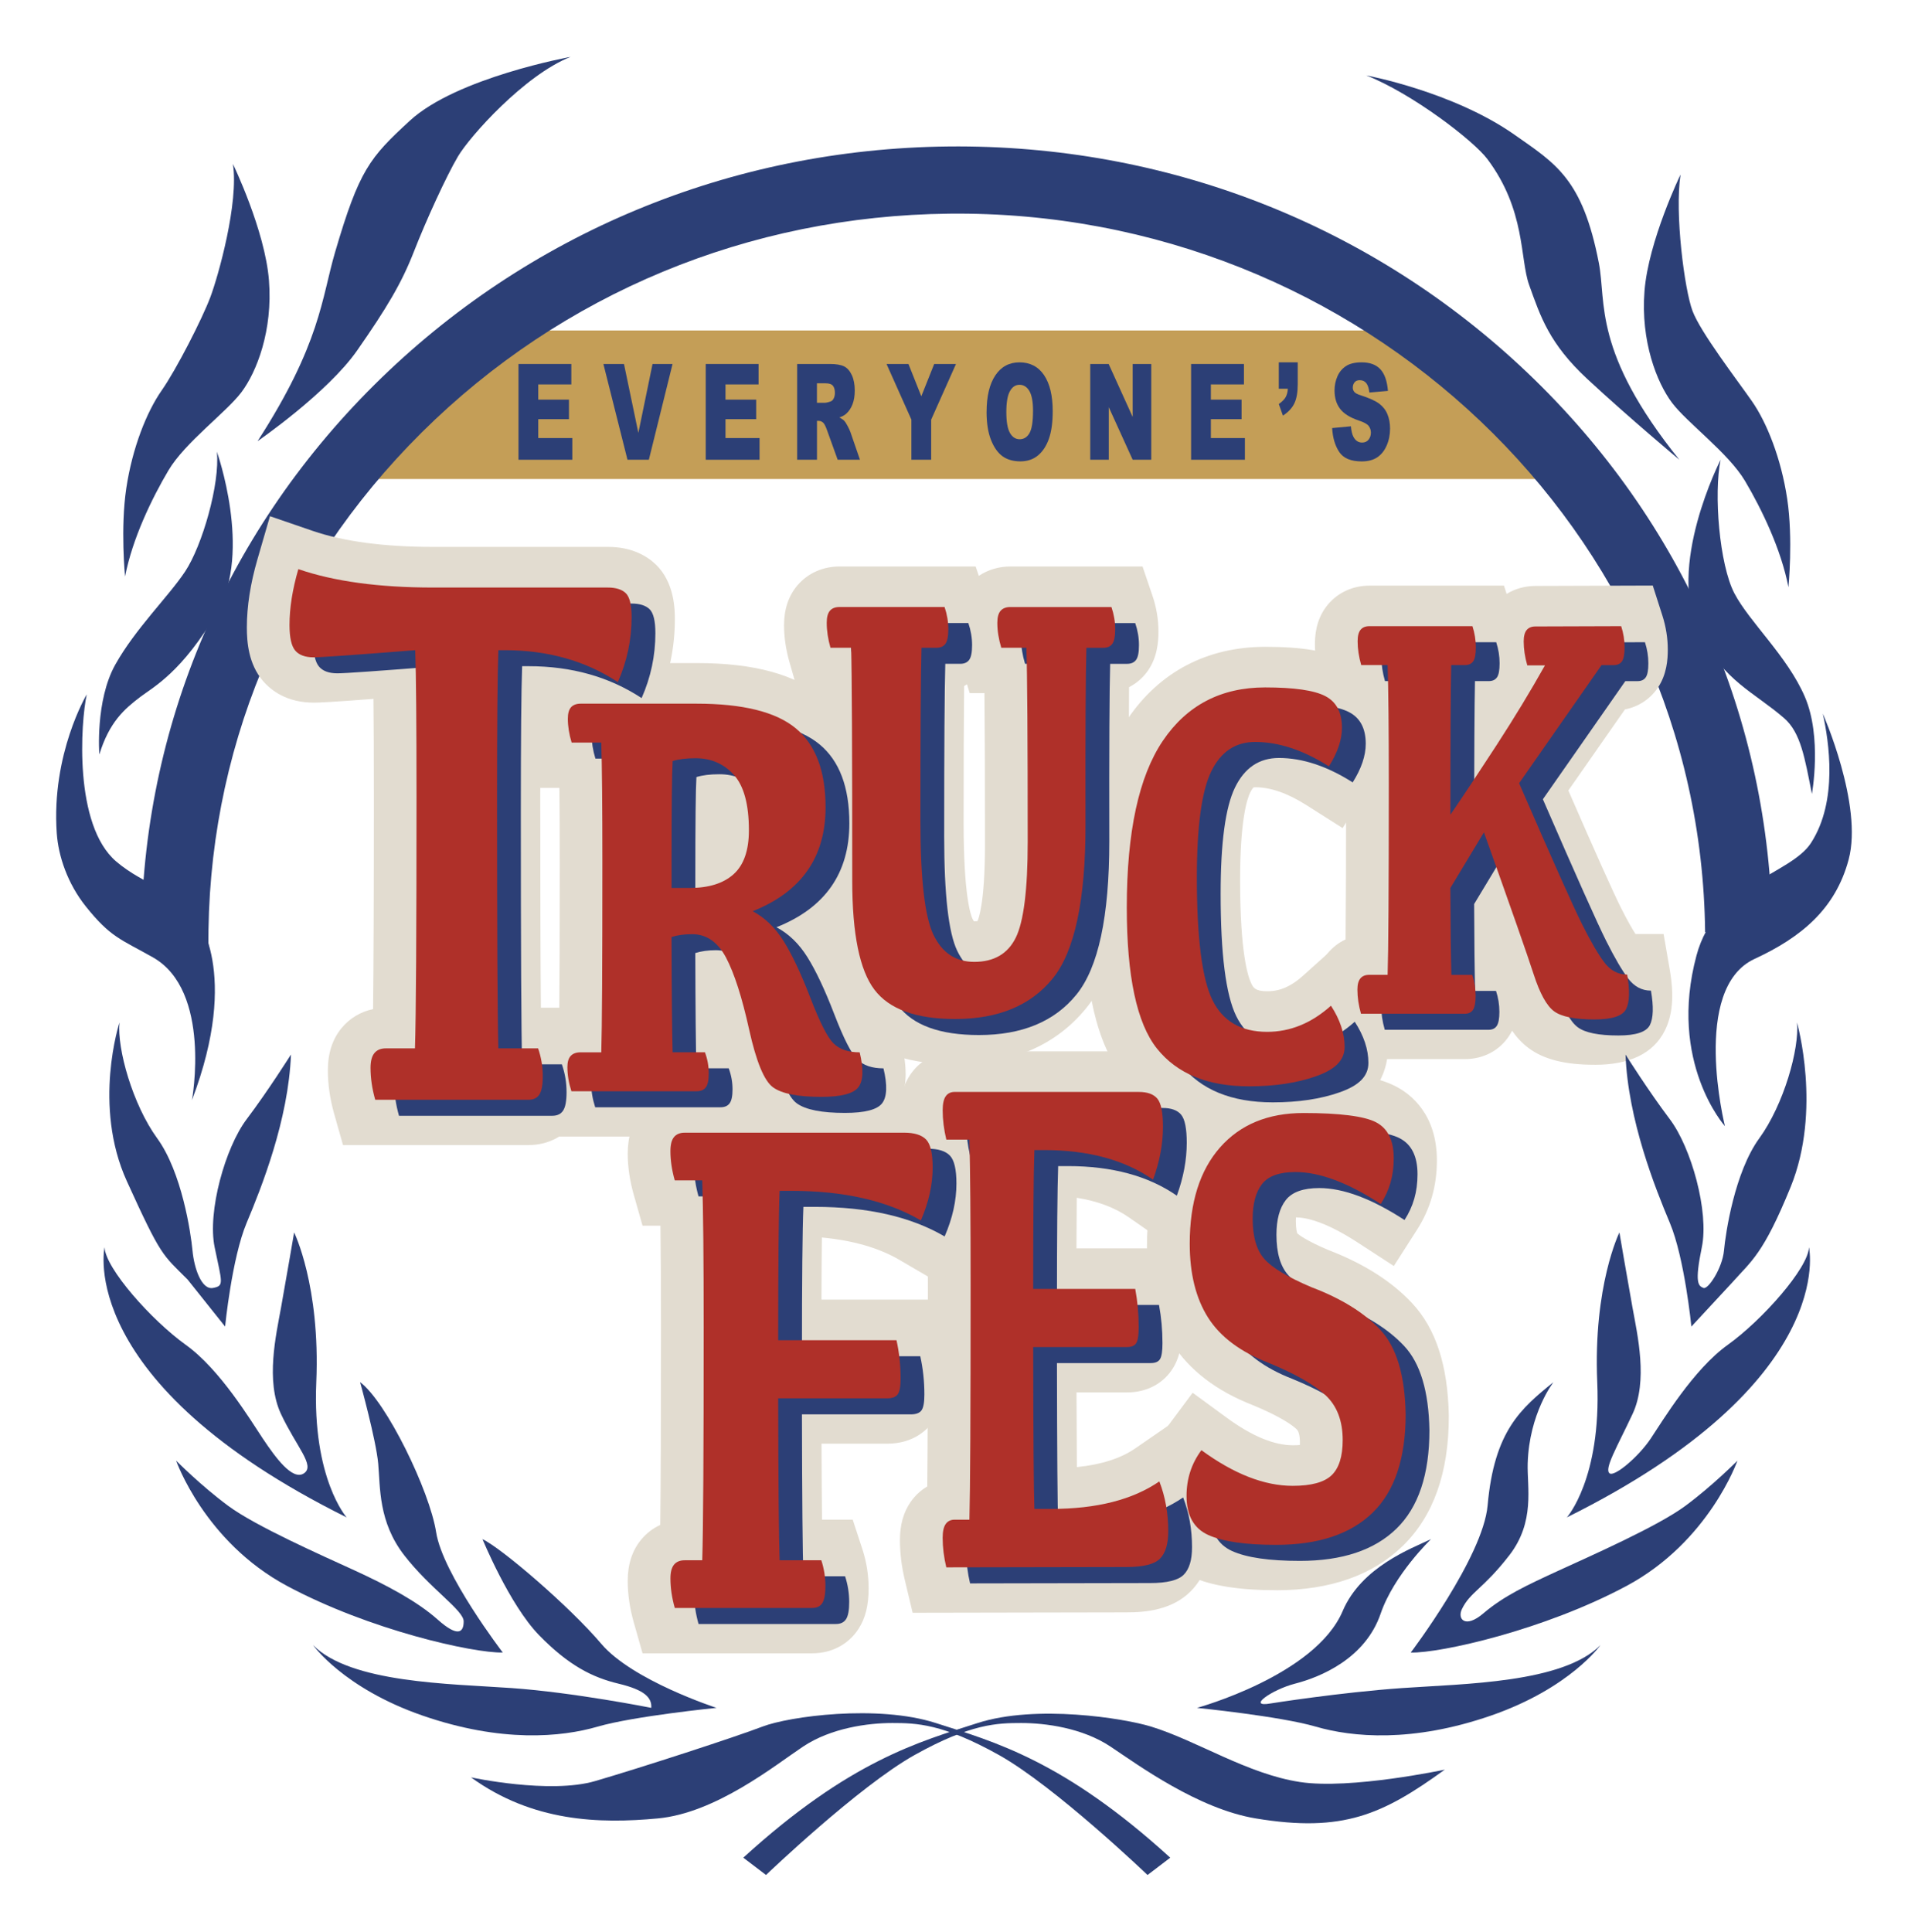 <svg xmlns="http://www.w3.org/2000/svg" id="_&#x30EC;&#x30A4;&#x30E4;&#x30FC;_1" data-name="&#x30EC;&#x30A4;&#x30E4;&#x30FC; 1" viewBox="0 0 896.37 907.43"><defs><style>      .cls-1 {        fill: #af3029;      }      .cls-2 {        fill: #2c3f76;      }      .cls-3 {        fill: #e2dcd0;      }      .cls-4 {        fill: #c49e57;      }    </style></defs><polygon class="cls-4" points="205.71 155.23 687.28 155.23 722.06 224.99 177.86 224.99 205.71 155.23"></polygon><path class="cls-2" d="M66.38,445.52c-1.04-99.64,37.89-193.72,109.62-264.89,71.61-71.05,167.35-110.77,269.6-111.83,102.27-1.04,198.8,36.64,271.88,106.19,73.2,69.66,114.08,162.9,115.12,262.54l-31.55.33c-1.96-188.12-161.21-339.57-355.12-337.5-93.99.98-181.96,37.45-247.71,102.68-65.63,65.11-101.24,151.11-100.29,242.16l-31.55.33Z"></path><g><path class="cls-2" d="M243.58,170.97h24.83v9.6h-15.54v7.15h14.42v9.17h-14.42v8.87h16v10.19h-25.28v-44.98Z"></path><path class="cls-2" d="M283.47,170.97h9.68l6.75,32.37,6.66-32.37h9.4l-11.13,44.98h-10.04l-11.32-44.98Z"></path><path class="cls-2" d="M331.54,170.97h24.83v9.6h-15.54v7.15h14.42v9.17h-14.42v8.87h16v10.19h-25.28v-44.98Z"></path><path class="cls-2" d="M374.5,215.95v-44.98h15.44c2.86,0,5.05.37,6.57,1.1,1.51.74,2.73,2.1,3.66,4.1.93,1.99,1.39,4.42,1.39,7.29,0,2.5-.36,4.65-1.06,6.46-.71,1.81-1.68,3.28-2.93,4.4-.79.72-1.88,1.31-3.25,1.78,1.1.55,1.91,1.11,2.41,1.66.34.37.84,1.16,1.48,2.36.65,1.21,1.08,2.14,1.3,2.79l4.49,13.03h-10.47l-4.95-13.74c-.63-1.78-1.19-2.93-1.68-3.47-.67-.7-1.42-1.04-2.27-1.04h-.82v18.25h-9.31ZM383.8,189.19h3.91c.42,0,1.24-.2,2.45-.61.62-.18,1.12-.65,1.5-1.41.39-.76.58-1.63.58-2.61,0-1.45-.31-2.57-.92-3.34-.61-.78-1.77-1.17-3.46-1.17h-4.07v9.14Z"></path><path class="cls-2" d="M416.5,170.97h10.29l6.04,15.17,6.05-15.17h10.24l-11.66,26.14v18.84h-9.29v-18.84l-11.68-26.14Z"></path><path class="cls-2" d="M463.5,193.49c0-7.34,1.36-13.06,4.09-17.15,2.73-4.09,6.52-6.14,11.39-6.14s8.84,2.01,11.53,6.03c2.7,4.02,4.05,9.65,4.05,16.89,0,5.26-.59,9.57-1.77,12.93-1.18,3.36-2.88,5.98-5.11,7.85-2.23,1.87-5.01,2.81-8.33,2.81s-6.18-.81-8.4-2.42c-2.21-1.62-4.01-4.17-5.39-7.67-1.38-3.5-2.07-7.87-2.07-13.13ZM472.77,193.55c0,4.54.56,7.8,1.69,9.79,1.12,1.98,2.65,2.98,4.59,2.98s3.53-.97,4.62-2.91c1.09-1.94,1.64-5.43,1.64-10.46,0-4.23-.57-7.33-1.71-9.28-1.14-1.95-2.68-2.93-4.63-2.93s-3.37.99-4.5,2.98c-1.13,1.98-1.7,5.27-1.7,9.85Z"></path><path class="cls-2" d="M512.19,170.97h8.65l11.29,24.88v-24.88h8.73v44.98h-8.73l-11.23-24.69v24.69h-8.71v-44.98Z"></path><path class="cls-2" d="M559.57,170.97h24.83v9.6h-15.54v7.15h14.42v9.17h-14.42v8.87h15.99v10.19h-25.28v-44.98Z"></path><path class="cls-2" d="M600.77,170.2h8.9v10.28c0,3.78-.53,6.78-1.58,8.97-1.05,2.2-2.84,4.13-5.38,5.78l-1.94-5.46c1.58-1.1,2.67-2.2,3.26-3.3.59-1.09.92-2.39.99-3.88h-4.25v-12.39Z"></path><path class="cls-2" d="M625.83,201.07l8.82-.83c.19,2.15.58,3.78,1.17,4.91.95,1.82,2.32,2.73,4.09,2.73,1.32,0,2.34-.47,3.06-1.4.72-.93,1.07-2.01,1.07-3.24s-.34-2.21-1.02-3.13c-.68-.92-2.26-1.79-4.75-2.61-4.06-1.37-6.96-3.19-8.69-5.46-1.75-2.27-2.62-5.16-2.62-8.68,0-2.31.45-4.49,1.34-6.55.89-2.06,2.24-3.67,4.03-4.85,1.79-1.18,4.25-1.76,7.37-1.76,3.83,0,6.75,1.07,8.76,3.21,2.01,2.14,3.21,5.54,3.59,10.2l-8.73.77c-.23-2.03-.72-3.5-1.46-4.42-.74-.92-1.77-1.38-3.08-1.38-1.08,0-1.89.34-2.43,1.03-.55.69-.82,1.52-.82,2.5,0,.72.23,1.36.68,1.93.43.59,1.47,1.15,3.11,1.66,4.05,1.31,6.95,2.63,8.7,3.97,1.75,1.34,3.03,3,3.82,4.99.8,1.98,1.2,4.2,1.2,6.66,0,2.88-.53,5.54-1.6,7.98-1.06,2.43-2.55,4.28-4.46,5.54-1.91,1.26-4.32,1.89-7.22,1.89-5.1,0-8.63-1.47-10.59-4.42-1.96-2.95-3.08-6.69-3.33-11.23Z"></path></g><g><g><path class="cls-3" d="M195.07,493.53c.49-15.04.73-54.41.73-118.1,0-34.43-.2-57.4-.61-68.92-28.31,2.23-44.22,3.35-47.71,3.35-3.99,0-6.87-1.06-8.66-3.17-1.79-2.12-2.69-6.11-2.69-11.99,0-7.99,1.38-16.75,4.15-26.26,16.76,5.76,37.83,8.64,63.21,8.64h82.13c3.82,0,6.65.88,8.48,2.64,1.83,1.76,2.75,5.52,2.75,11.28,0,10.58-2.16,20.74-6.47,30.49-15.21-9.99-32.91-14.98-53.08-14.98h-3.05c-.41,11.52-.61,34.55-.61,69.1,0,63.57.2,102.88.61,117.92h18.67c1.47,4.23,2.2,8.58,2.2,13.04,0,4.11-.53,6.99-1.59,8.64-1.06,1.65-2.77,2.47-5.13,2.47h-72c-1.47-5.17-2.2-10.16-2.2-14.98,0-3.17.61-5.49,1.83-6.96,1.22-1.47,3.01-2.2,5.37-2.2h13.67Z"></path><path class="cls-3" d="M248.4,537.86h-87.25l-4.16-14.68c-1.97-6.93-2.96-13.82-2.96-20.49,0-7.99,2.18-14.66,6.48-19.84,3.82-4.59,8.92-7.62,14.76-8.87.24-20.59.37-53.58.37-98.55,0-19.33-.06-35.09-.19-47.15-20.16,1.52-25.62,1.76-27.95,1.76-12.68,0-20.09-5.61-24.07-10.32-6.68-7.9-7.46-18.06-7.46-25.02,0-9.86,1.67-20.59,4.95-31.89l5.91-20.34,20.03,6.88c14.56,5,33.62,7.54,56.65,7.54h82.13c11.47,0,18.56,4.51,22.48,8.29,8.92,8.59,8.92,21.55,8.92,25.81,0,13.35-2.75,26.36-8.19,38.65l-9.63,21.78-19.91-13.07c-7.64-5.01-16-8.38-25.3-10.17-.13,12.1-.2,27.95-.2,47.41,0,44.4.1,77.11.3,97.74h13.17l4.7,13.58c2.2,6.34,3.31,12.95,3.31,19.65,0,8.25-1.52,14.46-4.79,19.54-4.79,7.46-12.85,11.74-22.1,11.74ZM156.49,297.7h0Z"></path></g><g><path class="cls-3" d="M646.54,528.24c5.57,2.89,8.35,8.52,8.35,16.89s-2.03,15.16-6.1,21.51c-15.39-10.01-28.75-15.01-40.08-15.01-7.53,0-12.76,1.88-15.69,5.63-2.93,3.75-4.4,9.19-4.4,16.31,0,8.47,1.83,14.78,5.5,18.91,3.66,4.14,11.06,8.57,22.19,13.28,13.99,5.29,24.77,11.98,32.34,20.07,7.56,8.09,11.51,21.27,11.84,39.56,0,20.79-5.18,36.22-15.54,46.27-10.36,10.06-25.47,15.09-45.33,15.09-14.39,0-25-1.54-31.83-4.62-6.83-3.08-10.24-9.19-10.24-18.34,0-8.09,2.33-15.25,6.99-21.51,15.26,11.17,29.55,16.75,42.88,16.75,8.73,0,14.82-1.66,18.29-4.98,3.46-3.32,5.2-8.83,5.2-16.53,0-9.05-2.7-16.07-8.09-21.08-5.4-5-14.29-10.06-26.69-15.16-13.19-5.1-22.67-12.18-28.43-21.22-5.76-9.05-8.65-20.65-8.65-34.79,0-19.35,4.75-34.41,14.24-45.19,9.49-10.78,22.57-16.17,39.23-16.17s28.47,1.44,34.03,4.33Z"></path><path class="cls-3" d="M599.62,746.94c-17.44,0-30.57-2.09-40.13-6.4-14.07-6.34-22.13-19.73-22.13-36.73,0-12.49,3.7-23.78,10.99-33.57l11.95-16.04,16.14,11.81c11.65,8.53,22.07,12.85,30.96,12.85,1.34,0,2.42-.05,3.28-.13.02-.36.02-.76.02-1.2,0-3.16-.55-5.28-1.64-6.28-2.01-1.86-7.35-5.8-20.46-11.22-17.13-6.66-29.9-16.46-37.96-29.12-7.83-12.29-11.8-27.65-11.8-45.63,0-24.31,6.49-44,19.28-58.53,13.26-15.06,32.07-23.01,54.37-23.01s34.53,2.04,43.33,6.6c7.18,3.73,19.23,13.21,19.23,34.8,0,11.87-3.12,22.76-9.28,32.39l-10.96,17.13-17.05-11.08c-14.79-9.62-23.88-11.71-28.93-11.75-.03.51-.05,1.09-.05,1.76,0,3.47.46,5.17.67,5.76.9.78,4.45,3.48,14.37,7.71,16.66,6.35,29.96,14.77,39.54,25.01,11.2,11.97,16.85,29.3,17.28,52.98v.37c0,26.36-7.29,46.8-21.67,60.75-14.2,13.79-34.18,20.79-59.38,20.79ZM589.5,614.63c3.49,2.98,8.13,5.61,13.9,7.84l.4.16c12.37,5.09,21.89,10.28,28.91,15.78-5.4-5.26-13.31-9.89-23.54-13.76l-.73-.29c-7.66-3.25-13.9-6.44-18.94-9.72Z"></path></g><g><path class="cls-3" d="M535.16,514.02c4.06,0,6.96,1.06,8.71,3.19,1.74,2.13,2.61,6.51,2.61,13.16,0,8.07-1.55,16.35-4.66,24.85-13.32-9.26-30.38-13.9-51.19-13.9h-4.56c-.38,10.68-.57,32.42-.57,65.23h47.95c1.08,5.78,1.62,11.77,1.62,17.98,0,3.71-.38,6.19-1.14,7.44-.76,1.25-2.22,1.88-4.38,1.88h-44.05c.06,41.96.25,67.3.57,76.02h7.9c21.37,0,38.31-4.31,50.8-12.92,2.79,7.19,4.19,14.99,4.19,23.38,0,6-1.3,10.3-3.9,12.92-2.6,2.62-7.87,3.92-15.8,3.92l-84.58.16c-1.14-4.8-1.71-9.43-1.71-13.9,0-2.94.47-5.09,1.43-6.46.95-1.36,2.35-2.04,4.19-2.04h6.95c.38-14.06.57-50.62.57-109.7,0-31.93-.19-54.87-.57-68.83h-10.85c-1.14-4.8-1.71-9.37-1.71-13.73,0-3.05.47-5.26,1.43-6.62.95-1.36,2.35-2.04,4.19-2.04h86.58Z"></path><path class="cls-3" d="M428.75,757.55l-3.7-15.54c-1.5-6.3-2.26-12.55-2.26-18.57,0-7.23,1.65-13.12,5.05-18,2.1-3,4.75-5.44,7.78-7.22.2-19.07.3-50.2.3-92.98,0-19.57-.07-35.83-.22-48.65h-6.96l-3.69-15.51c-1.5-6.3-2.26-12.49-2.26-18.41,0-7.34,1.65-13.29,5.05-18.16,4.75-6.8,12.3-10.68,20.74-10.68h86.58c12.91,0,20.34,5.74,24.3,10.56,6.38,7.79,7.2,17.97,7.2,25.97,0,10.4-1.98,21.08-5.89,31.78l-8.98,24.59-21.49-14.95c-6.59-4.58-14.78-7.65-24.45-9.17-.07,6.72-.12,14.64-.14,23.75h44.51l3.07,16.49c1.3,6.98,1.96,14.27,1.96,21.68,0,5.23-.46,11.99-4.09,17.94-4.46,7.34-12.34,11.56-21.61,11.56h-23.82c.04,14.3.1,26.01.18,35.09,11.44-1.17,20.62-4.1,27.41-8.78l21.02-14.49,9.24,23.8c3.68,9.49,5.55,19.82,5.55,30.68,0,11.49-3.29,20.62-9.77,27.14-8.81,8.85-21.4,9.88-30.11,9.88l-100.51.19Z"></path></g><g><path class="cls-3" d="M424.8,533.15c4.83,0,8.28,1.06,10.36,3.19,2.08,2.13,3.11,6.52,3.11,13.17,0,8.07-1.85,16.36-5.55,24.86-15.85-9.27-36.16-13.9-60.92-13.9h-5.43c-.45,10.69-.68,34.08-.68,70.16h55.59c1.28,5.78,1.93,11.78,1.93,17.99,0,3.71-.45,6.19-1.36,7.44-.91,1.26-2.6,1.88-5.09,1.88h-51.07c.07,39.58.3,64.93.68,76.05h19.59c1.28,3.93,1.93,7.96,1.93,12.1,0,3.82-.49,6.49-1.47,8.02-.98,1.53-2.57,2.29-4.76,2.29h-64.54c-1.36-4.8-2.04-9.43-2.04-13.9,0-2.94.57-5.1,1.7-6.46,1.13-1.36,2.79-2.04,4.98-2.04h8.26c.45-13.96.68-50.48.68-109.58,0-31.95-.23-54.9-.68-68.86h-12.91c-1.36-4.8-2.04-9.38-2.04-13.74,0-3.05.57-5.26,1.7-6.62,1.13-1.36,2.79-2.04,4.98-2.04h103.04Z"></path><path class="cls-3" d="M381.66,776.58h-79.8l-4.16-14.68c-1.86-6.57-2.8-13.09-2.8-19.4,0-7.77,2.14-14.28,6.36-19.36,2.47-2.97,5.5-5.29,8.92-6.87.23-19.07.35-49.82.35-91.86,0-19.6-.09-35.87-.26-48.68h-8.41l-4.16-14.68c-1.86-6.57-2.8-13.04-2.8-19.24,0-7.87,2.14-14.44,6.36-19.52,4.99-6.01,12.27-9.33,20.5-9.33h103.04c10.45,0,18.79,3.12,24.8,9.27,7.94,8.13,8.86,19.45,8.86,27.27,0,10.81-2.43,21.88-7.22,32.9l-9.06,20.85-19.63-11.47c-9.65-5.64-21.87-9.16-36.44-10.51-.1,7.95-.16,17.68-.19,29.17h51.58l3.51,15.81c1.6,7.19,2.4,14.71,2.4,22.36,0,5.2-.54,12.85-5.2,19.28-2.74,3.8-9.2,10.22-21.44,10.22h-30.83c.05,14.41.14,26.32.24,35.69h14.42l4.55,13.91c1.94,5.93,2.92,12.12,2.92,18.37,0,7.95-1.49,13.96-4.68,18.93-4.73,7.35-12.65,11.56-21.73,11.56Z"></path></g><g><path class="cls-3" d="M470.52,305.4c-1.24-4.1-1.86-8.01-1.86-11.74,0-2.61.52-4.49,1.55-5.66,1.03-1.16,2.55-1.75,4.54-1.75h47.51c1.17,3.45,1.76,6.89,1.76,10.34s-.45,5.66-1.34,6.92c-.9,1.26-2.31,1.89-4.23,1.89h-7.95c-.35,11.92-.48,39.73-.41,83.41,0,35.3-5.15,59.29-15.44,71.95-10.3,12.67-25.57,19-45.81,19-18.32,0-30.95-4.59-37.91-13.76-6.96-9.17-10.43-26.2-10.43-51.07,0-61.1-.17-97.61-.52-109.54h-9.71c-1.17-4.1-1.76-8.01-1.76-11.74,0-2.61.5-4.49,1.5-5.66,1-1.16,2.5-1.75,4.49-1.75h49.37c1.17,3.45,1.76,6.89,1.76,10.34s-.45,5.66-1.34,6.92c-.9,1.26-2.31,1.89-4.23,1.89h-7.02c-.35,12.29-.52,39.35-.52,81.17,0,27.2,2.03,45.06,6.1,53.58,4.06,8.52,10.47,12.78,19.21,12.78,9.23,0,15.72-3.77,19.47-11.32,3.75-7.55,5.63-22.59,5.63-45.13,0-48.43-.21-78.8-.62-91.09h-11.77Z"></path><path class="cls-3" d="M448.83,499.94c-24.89,0-43.05-7.32-53.99-21.75-9.91-13.07-14.53-33.17-14.53-63.25,0-40.67-.08-70.56-.23-89.36h-5.03l-4.18-14.63c-1.68-5.88-2.53-11.7-2.53-17.29,0-7.55,2.14-13.87,6.36-18.79,4.86-5.67,11.9-8.79,19.82-8.79h63.83l1.5,4.41c4.26-2.87,9.39-4.41,14.93-4.41h61.97l4.65,13.68c1.88,5.52,2.83,11.19,2.83,16.83,0,4.93-.53,12.22-5.08,18.62-2.3,3.23-5.28,5.78-8.72,7.55-.14,14.91-.18,36.99-.14,66.01,0,40.48-6.53,68.18-19.96,84.71-14.27,17.56-34.95,26.46-61.47,26.46ZM457.55,432.75c.08,0,.17,0,.27,0,.64,0,1.09-.05,1.39-.09,0-.01.01-.02.02-.04.36-.72,3.51-7.88,3.51-36.14,0-31.09-.09-54.81-.25-70.91h-6.93l-1.26-4.15c-.45.29-.9.57-1.36.84-.16,14.7-.24,36.21-.24,64.31,0,34.49,3.44,43.45,4.13,44.9.3.63.55,1.04.73,1.28ZM457.15,432.71h0Z"></path></g><g><path class="cls-3" d="M625.4,473.5c4.27,6.58,6.41,13.02,6.41,19.34s-4.48,10.65-13.45,13.8c-8.97,3.16-19.45,4.73-31.45,4.73-19.4,0-33.83-5.91-43.27-17.74-9.45-11.83-14.17-33.92-14.17-66.28,0-35.48,5.65-61.57,16.95-78.28,11.3-16.71,27.32-25.07,48.06-25.07,13.59,0,23.01,1.36,28.24,4.07,5.23,2.71,7.85,7.67,7.85,14.87,0,5.6-2.04,11.65-6.13,18.14-12.06-7.65-23.62-11.47-34.66-11.47-9.26,0-16.13,4.62-20.63,13.87-4.5,9.25-6.75,25.87-6.75,49.88,0,28.36,2.44,47.52,7.33,57.48,4.88,9.96,13.45,14.94,25.7,14.94,10.85,0,20.84-4.09,29.97-12.27Z"></path><path class="cls-3" d="M586.92,531.56c-25.75,0-45.62-8.52-59.04-25.32-12.51-15.65-18.58-41.45-18.58-78.88,0-39.97,6.68-69.27,20.41-89.59,15.01-22.21,37.41-33.95,64.78-33.95,17.27,0,29.19,2.01,37.53,6.33,11.92,6.18,18.75,18.13,18.75,32.79,0,9.44-3.1,19.15-9.23,28.88l-10.78,17.14-17.1-10.84c-8.72-5.53-16.75-8.33-23.86-8.33-.6,0-.88.07-.94.09.01.02-.65.59-1.55,2.44-1.42,2.91-4.72,12.75-4.72,41.05,0,34.17,3.68,45.37,5.26,48.59.96,1.96,1.79,3.64,7.59,3.64,3.67,0,9.38-.74,16.5-7.12l17.55-15.73,12.84,19.76c6.42,9.88,9.67,20.08,9.67,30.33,0,7.02-2.63,24.29-26.94,32.84-11.08,3.9-23.92,5.88-38.15,5.88Z"></path></g><g><path class="cls-3" d="M761.75,295.25c1.06,3.29,1.59,6.58,1.59,9.87s-.41,5.4-1.21,6.6c-.81,1.2-2.11,1.8-3.92,1.8h-5.7l-38.73,55.48c15.68,36.1,25.57,58.24,29.68,66.42,4.11,8.18,7.59,14.14,10.45,17.87,2.86,3.73,6.41,5.6,10.64,5.6,1.31,7.56,1.13,12.96-.51,16.2-1.65,3.24-6.58,4.87-14.79,4.87-9.27,0-15.63-1.29-19.08-3.87-3.45-2.58-6.62-8.33-9.52-17.27-2.89-8.94-10.69-31.18-23.38-66.75l-15.77,26.14c.06,18.05.22,31.65.46,40.81h9.8c1.06,3.2,1.59,6.49,1.59,9.87,0,3.11-.41,5.29-1.22,6.53-.81,1.25-2.11,1.87-3.92,1.87h-48.72c-1.12-3.91-1.68-7.69-1.68-11.34,0-2.4.46-4.15,1.4-5.27.93-1.11,2.3-1.67,4.1-1.67h8.68c.37-11.38.56-41.16.56-89.35,0-26.05-.18-44.77-.56-56.15h-12.41c-1.12-3.91-1.68-7.65-1.68-11.2,0-2.49.47-4.29,1.4-5.4.93-1.11,2.3-1.67,4.11-1.67h48.43c1.06,3.29,1.59,6.58,1.59,9.87s-.41,5.4-1.21,6.6c-.81,1.2-2.12,1.8-3.92,1.8h-6.44c-.25,11.38-.37,34.81-.37,70.28,5.97-8.71,13.17-19.56,21.6-32.54,8.43-12.98,16.03-25.52,22.82-37.61h-8.31c-1.12-3.91-1.68-7.65-1.68-11.2,0-2.49.47-4.29,1.4-5.4.93-1.11,2.3-1.67,4.11-1.67l40.32-.13Z"></path><path class="cls-3" d="M749.25,500.14c-14.06,0-23.96-2.5-31.16-7.88-2.84-2.12-5.4-4.8-7.72-8.11-.39.77-.83,1.53-1.32,2.29-4.52,6.99-12.13,11.04-20.83,11.04h-63.94l-4.18-14.64c-1.63-5.7-2.45-11.38-2.45-16.88,0-7.28,2.07-13.42,6.14-18.26,2.33-2.77,5.16-4.94,8.36-6.43.16-15.66.24-39.61.24-71.59,0-14.16-.05-26.18-.17-35.97h-7.83l-4.19-14.62c-1.63-5.7-2.46-11.34-2.46-16.76,0-7.34,2.06-13.52,6.11-18.36,4.82-5.74,11.77-8.89,19.57-8.89h63.14l1.25,3.88c3.97-2.44,8.62-3.74,13.63-3.74l55.02-.18,4.51,14.06c1.69,5.27,2.55,10.67,2.55,16.03,0,4.7-.48,11.66-4.64,17.86-3.65,5.41-9.13,8.98-15.49,10.23l-26.59,38.09c12.88,29.55,21.19,48.06,24.7,55.06,3.14,6.25,5.37,10.07,6.84,12.35h13.21l2.89,16.75c2.11,12.24,1.35,21.38-2.4,28.77-5.37,10.56-16.4,15.91-32.79,15.91Z"></path></g><g><path class="cls-3" d="M331.31,495.42c1.19,3.2,1.78,6.49,1.78,9.87,0,3.11-.45,5.29-1.36,6.53-.91,1.25-2.34,1.87-4.29,1.87h-58.87c-1.26-3.91-1.89-7.69-1.89-11.34,0-2.4.52-4.15,1.57-5.27,1.05-1.11,2.58-1.67,4.61-1.67h9.74c.35-11.38.52-41.16.52-89.35,0-26.05-.18-44.77-.52-56.15h-13.93c-1.19-3.91-1.78-7.65-1.78-11.2,0-2.49.51-4.29,1.52-5.4,1.01-1.11,2.53-1.67,4.56-1.67h54.36c21.79,0,37.34,3.87,46.66,11.6,9.32,7.74,13.98,20.1,13.98,37.08,0,23.47-11.42,39.74-34.25,48.81,5.72,3.02,10.58,7.71,14.56,14.07,3.98,6.36,8.17,15.25,12.57,26.67,4.4,11.43,8.01,18.54,10.84,21.34,2.83,2.8,6.93,4.2,12.31,4.2,1.89,7.91,1.68,13.38-.63,16.4-2.3,3.02-8.14,4.53-17.49,4.53-10.89,0-18.42-1.49-22.57-4.47-4.16-2.98-7.91-12.05-11.26-27.21-3.35-15.16-6.97-26.41-10.84-33.74-3.88-7.34-9.2-11-15.97-11-3.63,0-6.85.45-9.64,1.33.07,26.5.24,44.54.52,54.15h15.19ZM315.6,418.2h8.48c9.01,0,15.9-2.16,20.69-6.47,4.78-4.31,7.18-11.18,7.18-20.6,0-12.18-2.36-20.87-7.07-26.07-4.71-5.2-10.7-7.8-17.96-7.8-4.4,0-8,.45-10.79,1.33-.35,5.6-.52,21.47-.52,47.61v12Z"></path><path class="cls-3" d="M385.88,536.53c-15.57,0-26.48-2.62-34.33-8.25-1.48-1.06-2.88-2.28-4.2-3.68-4.73,5.9-11.92,9.26-19.91,9.26h-73.58l-4.5-14.01c-1.89-5.89-2.85-11.78-2.85-17.51,0-9.59,3.84-15.68,7.06-19.1,2.57-2.72,5.68-4.8,9.16-6.16.15-15.69.23-39.45.23-71.03,0-14.14-.05-26.16-.16-35.97h-9.08l-4.35-14.32c-1.76-5.79-2.65-11.53-2.65-17.06,0-9.54,3.69-15.59,6.78-18.99,4.84-5.32,11.76-8.26,19.47-8.26h54.36c26.89,0,46.37,5.32,59.55,16.25,14.12,11.72,21.28,29.42,21.28,52.61,0,21.57-7.8,39.61-22.43,52.71,4.6,7.46,9.17,17.15,13.96,29.59,2.55,6.62,4.36,10.48,5.48,12.61h14.77l3.69,15.5c1.25,5.24,5.05,21.18-4.21,33.32-8.53,11.18-23.22,12.48-33.54,12.48ZM406.53,477.57h0Z"></path></g></g><g><path class="cls-2" d="M206.12,499.94c.49-15.04.73-54.41.73-118.1,0-34.43-.2-57.4-.61-68.92-28.31,2.23-44.22,3.35-47.71,3.35-3.99,0-6.87-1.06-8.66-3.17-1.79-2.12-2.69-6.11-2.69-11.99,0-7.99,1.38-16.75,4.15-26.26,16.76,5.76,37.83,8.64,63.21,8.64h82.13c3.82,0,6.65.88,8.48,2.64,1.83,1.76,2.75,5.52,2.75,11.28,0,10.58-2.16,20.74-6.47,30.49-15.21-9.99-32.91-14.98-53.08-14.98h-3.05c-.41,11.52-.61,34.55-.61,69.1,0,63.57.2,102.88.61,117.92h18.67c1.47,4.23,2.2,8.58,2.2,13.04,0,4.11-.53,6.99-1.59,8.64-1.06,1.65-2.77,2.47-5.13,2.47h-72c-1.47-5.17-2.2-10.16-2.2-14.98,0-3.17.61-5.49,1.83-6.96,1.22-1.47,3.01-2.2,5.37-2.2h13.67Z"></path><path class="cls-2" d="M657.59,534.66c5.57,2.89,8.35,8.52,8.35,16.89s-2.03,15.16-6.1,21.51c-15.39-10.01-28.75-15.01-40.08-15.01-7.53,0-12.76,1.88-15.69,5.63-2.93,3.75-4.4,9.19-4.4,16.31,0,8.47,1.83,14.78,5.5,18.91,3.66,4.14,11.06,8.57,22.19,13.28,13.99,5.29,24.77,11.98,32.34,20.07,7.56,8.09,11.51,21.27,11.84,39.56,0,20.79-5.18,36.22-15.54,46.27-10.36,10.06-25.47,15.09-45.33,15.09-14.39,0-25-1.54-31.83-4.62-6.83-3.08-10.24-9.19-10.24-18.34,0-8.09,2.33-15.25,6.99-21.51,15.26,11.17,29.55,16.75,42.88,16.75,8.73,0,14.82-1.66,18.29-4.98,3.46-3.32,5.2-8.83,5.2-16.53,0-9.05-2.7-16.07-8.09-21.08-5.4-5-14.29-10.06-26.69-15.16-13.19-5.1-22.67-12.18-28.43-21.22-5.76-9.05-8.65-20.65-8.65-34.79,0-19.35,4.75-34.41,14.24-45.19,9.49-10.78,22.57-16.17,39.23-16.17s28.47,1.44,34.03,4.33Z"></path><path class="cls-2" d="M546.21,520.43c4.06,0,6.96,1.06,8.71,3.19,1.74,2.13,2.61,6.51,2.61,13.16,0,8.07-1.55,16.35-4.66,24.85-13.32-9.26-30.38-13.9-51.19-13.9h-4.56c-.38,10.68-.57,32.42-.57,65.23h47.95c1.08,5.78,1.62,11.77,1.62,17.98,0,3.71-.38,6.19-1.14,7.44-.76,1.25-2.22,1.88-4.38,1.88h-44.05c.06,41.96.25,67.3.57,76.02h7.9c21.37,0,38.31-4.31,50.8-12.92,2.79,7.19,4.19,14.99,4.19,23.38,0,6-1.3,10.3-3.9,12.92-2.6,2.62-7.87,3.92-15.8,3.92l-84.58.16c-1.14-4.8-1.71-9.43-1.71-13.9,0-2.94.47-5.09,1.43-6.46.95-1.36,2.34-2.04,4.19-2.04h6.95c.38-14.06.57-50.62.57-109.7,0-31.93-.19-54.87-.57-68.83h-10.85c-1.14-4.8-1.71-9.37-1.71-13.73,0-3.05.47-5.26,1.43-6.62.95-1.36,2.34-2.04,4.19-2.04h86.58Z"></path><path class="cls-2" d="M435.86,539.56c4.83,0,8.28,1.06,10.36,3.19,2.08,2.13,3.11,6.52,3.11,13.17,0,8.07-1.85,16.36-5.55,24.86-15.85-9.27-36.16-13.9-60.92-13.9h-5.43c-.45,10.69-.68,34.08-.68,70.16h55.59c1.28,5.78,1.93,11.78,1.93,17.99,0,3.71-.45,6.19-1.36,7.44-.91,1.26-2.6,1.88-5.09,1.88h-51.07c.07,39.58.3,64.93.68,76.05h19.59c1.28,3.93,1.93,7.96,1.93,12.1,0,3.82-.49,6.49-1.47,8.02-.98,1.53-2.57,2.29-4.76,2.29h-64.54c-1.36-4.8-2.04-9.43-2.04-13.9,0-2.94.57-5.1,1.7-6.46,1.13-1.36,2.79-2.04,4.98-2.04h8.26c.45-13.96.68-50.48.68-109.58,0-31.95-.23-54.9-.68-68.86h-12.91c-1.36-4.8-2.04-9.38-2.04-13.74,0-3.05.57-5.26,1.7-6.62,1.13-1.36,2.79-2.04,4.98-2.04h103.04Z"></path><path class="cls-2" d="M481.57,311.81c-1.24-4.1-1.86-8.01-1.86-11.74,0-2.61.52-4.49,1.55-5.66,1.04-1.16,2.55-1.75,4.55-1.75h47.51c1.17,3.45,1.76,6.89,1.76,10.34s-.45,5.66-1.34,6.92c-.9,1.26-2.31,1.89-4.24,1.89h-7.95c-.35,11.92-.49,39.73-.41,83.41,0,35.3-5.15,59.29-15.44,71.95-10.29,12.67-25.56,19-45.81,19-18.32,0-30.95-4.59-37.91-13.76-6.96-9.17-10.43-26.2-10.43-51.07,0-61.1-.17-97.61-.52-109.54h-9.71c-1.17-4.1-1.76-8.01-1.76-11.74,0-2.61.5-4.49,1.5-5.66,1-1.16,2.5-1.75,4.49-1.75h49.37c1.17,3.45,1.76,6.89,1.76,10.34s-.45,5.66-1.34,6.92-2.31,1.89-4.23,1.89h-7.02c-.35,12.29-.52,39.35-.52,81.17,0,27.2,2.03,45.06,6.1,53.58,4.06,8.52,10.47,12.78,19.21,12.78,9.23,0,15.72-3.77,19.47-11.32,3.75-7.55,5.63-22.59,5.63-45.13,0-48.43-.21-78.8-.62-91.09h-11.77Z"></path><path class="cls-2" d="M636.45,479.92c4.28,6.58,6.42,13.02,6.42,19.34s-4.49,10.65-13.45,13.8c-8.97,3.16-19.45,4.73-31.45,4.73-19.4,0-33.83-5.91-43.27-17.74-9.45-11.83-14.17-33.92-14.17-66.28,0-35.48,5.65-61.57,16.94-78.28,11.3-16.71,27.32-25.07,48.06-25.07,13.59,0,23.01,1.36,28.24,4.07,5.23,2.71,7.85,7.67,7.85,14.87,0,5.6-2.04,11.65-6.13,18.14-12.06-7.65-23.62-11.47-34.66-11.47-9.26,0-16.13,4.62-20.63,13.87-4.5,9.25-6.75,25.87-6.75,49.88,0,28.36,2.44,47.52,7.32,57.48,4.88,9.96,13.45,14.94,25.71,14.94,10.85,0,20.84-4.09,29.96-12.27Z"></path><path class="cls-2" d="M772.8,301.67c1.06,3.29,1.59,6.58,1.59,9.87s-.4,5.4-1.21,6.6c-.81,1.2-2.11,1.8-3.92,1.8h-5.69l-38.73,55.48c15.68,36.1,25.57,58.24,29.68,66.42,4.1,8.18,7.59,14.14,10.45,17.87,2.86,3.73,6.41,5.6,10.64,5.6,1.31,7.56,1.13,12.96-.51,16.2-1.65,3.24-6.58,4.87-14.79,4.87-9.27,0-15.63-1.29-19.09-3.87-3.45-2.58-6.62-8.33-9.52-17.27-2.89-8.94-10.68-31.18-23.38-66.75l-15.77,26.14c.06,18.05.22,31.65.47,40.81h9.8c1.06,3.2,1.59,6.49,1.59,9.87,0,3.11-.41,5.29-1.21,6.53-.81,1.25-2.11,1.87-3.92,1.87h-48.72c-1.12-3.91-1.68-7.69-1.68-11.34,0-2.4.47-4.15,1.4-5.27.93-1.11,2.3-1.67,4.11-1.67h8.68c.37-11.38.56-41.16.56-89.35,0-26.05-.19-44.77-.56-56.15h-12.41c-1.12-3.91-1.68-7.65-1.68-11.2,0-2.49.46-4.29,1.4-5.4.93-1.11,2.3-1.67,4.11-1.67h48.43c1.06,3.29,1.59,6.58,1.59,9.87s-.4,5.4-1.21,6.6c-.81,1.2-2.11,1.8-3.92,1.8h-6.44c-.25,11.38-.37,34.81-.37,70.28,5.97-8.71,13.17-19.56,21.6-32.54,8.43-12.98,16.04-25.52,22.82-37.61h-8.31c-1.12-3.91-1.68-7.65-1.68-11.2,0-2.49.47-4.29,1.4-5.4.93-1.11,2.3-1.67,4.1-1.67l40.32-.13Z"></path><path class="cls-2" d="M342.36,501.83c1.19,3.2,1.78,6.49,1.78,9.87,0,3.11-.45,5.29-1.36,6.53-.91,1.25-2.34,1.87-4.29,1.87h-58.87c-1.26-3.91-1.89-7.69-1.89-11.34,0-2.4.52-4.15,1.57-5.27,1.05-1.11,2.58-1.67,4.61-1.67h9.74c.35-11.38.52-41.16.52-89.35,0-26.05-.18-44.77-.52-56.15h-13.93c-1.19-3.91-1.78-7.65-1.78-11.2,0-2.49.51-4.29,1.52-5.4,1.01-1.11,2.53-1.67,4.56-1.67h54.36c21.79,0,37.34,3.87,46.66,11.6,9.32,7.74,13.98,20.1,13.98,37.08,0,23.47-11.42,39.74-34.25,48.81,5.72,3.02,10.58,7.71,14.56,14.07,3.98,6.36,8.17,15.25,12.57,26.67,4.4,11.43,8.01,18.54,10.84,21.34,2.83,2.8,6.93,4.2,12.31,4.2,1.89,7.91,1.68,13.38-.63,16.4s-8.14,4.53-17.49,4.53c-10.89,0-18.42-1.49-22.57-4.47-4.16-2.98-7.91-12.05-11.26-27.21-3.35-15.16-6.97-26.41-10.84-33.74-3.88-7.34-9.2-11-15.97-11-3.63,0-6.85.45-9.64,1.33.07,26.5.24,44.54.52,54.15h15.19ZM326.65,424.61h8.48c9.01,0,15.9-2.16,20.69-6.47,4.78-4.31,7.18-11.18,7.18-20.6,0-12.18-2.36-20.87-7.07-26.07-4.71-5.2-10.7-7.8-17.96-7.8-4.4,0-8,.45-10.79,1.33-.35,5.6-.52,21.47-.52,47.61v12Z"></path></g><path class="cls-2" d="M788.95,215.95s-23.66-19.75-43.27-37.97c-17.84-16.57-21.96-29.25-27.3-44.15-4.41-12.32-1.56-34.97-19.58-59.06-6.49-8.68-35.22-30.77-56.93-39.35,0,0,40.65,7.52,69.62,27.85,19.55,13.72,31.97,20.78,39.64,60.24,3.6,18.52-3.04,41.62,37.81,92.43Z"></path><path class="cls-2" d="M840.2,275.79s2.25-22.65-.59-41.53c-2.84-18.88-9.52-35.72-16.59-45.85-7.07-10.13-24.07-32.26-27.87-42.31-3.79-10.06-8.44-45.92-5.64-64.12,0,0-15.08,31.16-16.93,54.72-1.85,23.56,5.8,43.02,12.93,52.49,7.13,9.47,26.48,23.55,34.29,36.72,7.8,13.16,16.96,32.07,20.39,49.89Z"></path><path class="cls-2" d="M851.23,372.91s4.87-26.57-3.31-45.6c-8.19-19.03-26.04-35.1-33.11-48.61-7.06-13.51-9.77-46.88-6.47-62.76,0,0-25.98,50.7-9.83,81.7,11.78,22.62,25.31,27.28,39.63,39.66,7.91,6.84,9.77,19,13.09,35.61Z"></path><path class="cls-2" d="M810.37,528.97s-26.85-29.99-13.36-80.19c9.05-33.69,44.07-37.79,53.79-52.84,12.81-19.82,8.39-47.73,5.55-60.74,0,0,18.98,42.87,12.14,68.52-6.22,23.31-22.32,36.56-44.22,46.7-30.06,13.91-13.9,78.56-13.9,78.56Z"></path><path class="cls-2" d="M120.99,207.24s32.91-22.68,46.83-42.67c13.92-19.98,20.83-31.54,26.59-46.28,5.75-14.74,15.24-35.51,20.76-44.84,5.52-9.33,31.19-38.16,52.89-46.74,0,0-53.51,9.69-75.54,30-18.87,17.39-23.73,23.03-35.06,61.61-6.46,21.99-6.76,42.92-36.46,88.92Z"></path><path class="cls-2" d="M58.75,270.81s-2.25-22.65.59-41.53c2.84-18.88,9.52-35.72,16.59-45.85,7.07-10.13,19.07-33.72,22.86-43.77,3.79-10.06,13.44-44.46,10.64-62.65,0,0,15.08,31.16,16.93,54.72,1.85,23.56-5.8,43.02-12.93,52.49-7.13,9.47-26.48,23.55-34.29,36.72-7.8,13.16-16.96,32.07-20.39,49.89Z"></path><path class="cls-2" d="M46.66,354.38s-1.97-25.26,7.51-42.21c9.48-16.95,24.95-31.89,32.85-43.8,7.9-11.91,16.41-41.09,14.86-56.22,0,0,16.65,46.75.24,75.13-16.41,28.38-30.26,35.56-36.08,39.97-7.81,5.92-14.67,11.97-19.38,27.13Z"></path><path class="cls-2" d="M71.79,449.66c-15.23-8.59-19.88-9.41-31.43-23.84-8.67-10.84-12.94-23.71-13.69-34.42-2.62-37.3,14.09-65.25,14.09-65.25-2.83,13.01-6.23,61.42,13.86,78.53,13.37,11.38,29.34,14.01,37.38,25.96,0,0,21.3,25.38-1.82,86.11,0,0,9.42-51.42-18.4-67.1Z"></path><g><path class="cls-2" d="M359.86,880.71s43.42-41.59,69.8-56.35c26.39-14.75,38.92-15.04,50.13-15.04s28.7,2.27,41.89,11.06c13.19,8.79,41.15,29.26,68.28,33.76,41.12,6.81,59.77-1.93,88.8-22.92,0,0-44.26,9.44-68.02,5.82-24.78-3.77-48.4-19.41-69.92-26.03-12.84-3.95-54.09-10.49-81.47-1.7-27.38,8.79-60.03,17.59-110.16,63.26l10.67,8.12Z"></path><path class="cls-2" d="M562.34,802.21s55.56-15.18,68.43-45.45c8.86-20.83,32.33-29.41,41.51-33.8,0,0-17.38,16.67-23.65,34.97-7.22,21.09-28.12,29.79-40.32,32.93-10.73,2.76-22.99,11.33-11.32,9.26,0,0,32.42-5.16,61.68-7.21,29.26-2.05,75.54-2.34,93.24-20.19,0,0-14.29,20.23-51.38,33.09-37.09,12.86-65.33,10.17-82.35,5.22-17.01-4.94-55.84-8.82-55.84-8.82Z"></path><path class="cls-2" d="M662.76,776.23s33.96-44.77,36.12-69.14c3.11-35.05,15.67-45.51,30.92-57.88,0,0-11.4,14.63-12.1,38.19-.33,11.22,3.6,27.37-8.66,43.18-12.25,15.8-18.35,17.18-22.23,25.22-2.29,4.74,1.57,9.25,10,2.07,9.71-8.27,20.4-13.24,35.71-20.27,15.31-7.02,46.28-20.68,59.21-30.24,12.93-9.56,24.5-21.27,24.5-21.27,0,0-13.27,38.05-52.06,58.83-38.79,20.78-87.45,31.61-101.4,31.32Z"></path><path class="cls-2" d="M736.12,712.73s16.19-18.14,14.26-63.51c-1.93-45.38,10.41-70.32,10.41-70.32,0,0,3.86,22.65,6.17,35.4,2.31,12.75,7.32,34.3,0,49.89-7.32,15.58-13.42,25.79-10.79,27.85,2.25,1.77,13.49-7.63,19.28-16.25,5.78-8.62,20.05-32.49,36.24-44.1,16.19-11.61,37.78-35.97,38.16-45.84,0,0,14.26,63.35-113.72,126.88Z"></path><path class="cls-2" d="M794.6,623.1s-3.18-32.2-10.12-48.71c-6.94-16.51-19.66-48.44-20.82-79.06,0,0,10.79,17.12,20.82,30.39,10.02,13.26,18.5,43.36,15.03,60.14-3.47,16.78-1.66,18.17.79,19.11,2.17.83,8.85-9.28,9.62-17.57.77-8.29,5.01-36.8,16.58-52.72,11.57-15.92,18.89-42.11,17.73-54.38,0,0,11.74,41.04-2.99,77.23-12.97,31.84-18.48,34.74-27.52,44.96"></path></g><g><path class="cls-2" d="M539.11,880.71s-43.42-41.59-69.8-56.35c-26.39-14.75-38.92-15.04-50.13-15.04-11.21,0-28.7,2.27-41.89,11.06-13.19,8.79-40.9,31.21-68.28,33.76-27.38,2.55-58.71,1.7-87.74-19.29,0,0,36.94,8,58.38,1.73,21.44-6.27,65.97-20.74,78.5-25.56,12.53-4.82,54.09-10.49,81.47-1.7,27.38,8.79,60.03,17.59,110.16,63.26l-10.67,8.12Z"></path><path class="cls-2" d="M336.63,802.21s-39.51-12.81-54.14-30.08c-14.63-17.27-46.62-44.78-55.81-49.17,0,0,12.59,30.73,26.54,45.07,13.95,14.34,25.18,19.9,37.43,22.83,12.25,2.93,15.65,6.59,15.31,11.34,0,0-36.41-7.25-65.67-9.3-29.26-2.05-75.54-2.34-93.24-20.19,0,0,14.29,20.23,51.38,33.09,37.09,12.86,65.33,10.17,82.35,5.22,17.01-4.94,55.84-8.82,55.84-8.82Z"></path><path class="cls-2" d="M236.21,776.23s-28.24-36.88-31.31-56.49c-3.06-19.61-23.48-61.46-35.73-70.54,0,0,7.49,27.1,8.51,38.28,1.02,11.18,0,27.28,12.25,43.08,12.25,15.8,27.9,25.76,27.9,31.02,0,5.27-2.72,7.61-12.25-.88-9.53-8.49-23.82-16.1-39.13-23.12-15.31-7.02-46.28-20.68-59.21-30.24-12.93-9.56-24.5-21.27-24.5-21.27,0,0,13.27,38.05,52.06,58.83,38.79,20.78,87.45,31.61,101.4,31.32Z"></path><path class="cls-2" d="M162.85,712.73s-16.19-18.14-14.26-63.51c1.93-45.38-10.41-70.32-10.41-70.32,0,0-3.86,22.65-6.17,35.4s-7.32,34.3,0,49.89c7.32,15.58,16.19,24.2,10.79,27.85-5.4,3.65-13.49-7.63-19.28-16.25-5.78-8.62-20.05-32.49-36.24-44.1-16.19-11.61-37.78-35.97-38.16-45.84,0,0-14.26,63.35,113.72,126.88Z"></path><path class="cls-2" d="M105.75,623.1s3.18-32.2,10.12-48.71c6.94-16.51,19.66-48.44,20.82-79.06,0,0-10.79,17.12-20.82,30.39-10.02,13.26-18.5,43.36-15.03,60.14,3.47,16.78,4.59,18.11-.79,19.11-5.38.99-8.85-9.28-9.62-17.57-.77-8.29-5.01-36.8-16.58-52.72-11.57-15.92-18.89-42.11-17.73-54.38,0,0-12.72,38.95,3.47,74.52,16.19,35.57,16.58,34.24,28.53,46.18"></path></g><g><path class="cls-1" d="M194.95,492.42c.49-15.04.73-54.41.73-118.1,0-34.43-.2-57.4-.61-68.92-28.31,2.23-44.22,3.35-47.71,3.35-3.99,0-6.87-1.06-8.66-3.17-1.79-2.12-2.69-6.11-2.69-11.99,0-7.99,1.38-16.75,4.15-26.26,16.76,5.76,37.83,8.64,63.21,8.64h82.13c3.82,0,6.65.88,8.48,2.64,1.83,1.76,2.75,5.52,2.75,11.28,0,10.58-2.16,20.74-6.47,30.49-15.21-9.99-32.91-14.98-53.08-14.98h-3.05c-.41,11.52-.61,34.55-.61,69.1,0,63.57.2,102.88.61,117.92h18.67c1.47,4.23,2.2,8.58,2.2,13.04,0,4.11-.53,6.99-1.59,8.64-1.06,1.65-2.77,2.47-5.13,2.47h-72c-1.47-5.17-2.2-10.16-2.2-14.98,0-3.17.61-5.49,1.83-6.96,1.22-1.47,3.01-2.2,5.37-2.2h13.67Z"></path><path class="cls-1" d="M646.42,527.13c5.57,2.89,8.35,8.52,8.35,16.89s-2.03,15.16-6.1,21.51c-15.39-10.01-28.75-15.01-40.08-15.01-7.53,0-12.76,1.88-15.69,5.63-2.93,3.75-4.4,9.19-4.4,16.31,0,8.47,1.83,14.78,5.5,18.91,3.66,4.14,11.06,8.57,22.19,13.28,13.99,5.29,24.77,11.98,32.34,20.07,7.56,8.09,11.51,21.27,11.84,39.56,0,20.79-5.18,36.22-15.54,46.27-10.36,10.06-25.47,15.09-45.33,15.09-14.39,0-25-1.54-31.83-4.62-6.83-3.08-10.24-9.19-10.24-18.34,0-8.09,2.33-15.25,6.99-21.51,15.26,11.17,29.55,16.75,42.88,16.75,8.73,0,14.82-1.66,18.29-4.98,3.46-3.32,5.2-8.83,5.2-16.53,0-9.05-2.7-16.07-8.09-21.08-5.4-5-14.29-10.06-26.69-15.16-13.19-5.1-22.67-12.18-28.43-21.22-5.76-9.05-8.65-20.65-8.65-34.79,0-19.35,4.75-34.41,14.24-45.19,9.49-10.78,22.57-16.17,39.23-16.17s28.47,1.44,34.03,4.33Z"></path><path class="cls-1" d="M535.04,512.9c4.06,0,6.96,1.06,8.71,3.19,1.74,2.13,2.61,6.51,2.61,13.16,0,8.07-1.55,16.35-4.66,24.85-13.32-9.26-30.38-13.9-51.19-13.9h-4.56c-.38,10.68-.57,32.42-.57,65.23h47.95c1.08,5.78,1.62,11.77,1.62,17.98,0,3.71-.38,6.19-1.14,7.44-.76,1.25-2.22,1.88-4.38,1.88h-44.05c.06,41.96.25,67.3.57,76.02h7.9c21.37,0,38.31-4.31,50.8-12.92,2.79,7.19,4.19,14.99,4.19,23.38,0,6-1.3,10.3-3.9,12.92-2.6,2.62-7.87,3.92-15.8,3.92l-84.58.16c-1.14-4.8-1.71-9.43-1.71-13.9,0-2.94.47-5.09,1.43-6.46.95-1.36,2.35-2.04,4.19-2.04h6.95c.38-14.06.57-50.62.57-109.7,0-31.93-.19-54.87-.57-68.83h-10.85c-1.14-4.8-1.71-9.37-1.71-13.73,0-3.05.47-5.26,1.43-6.62.95-1.36,2.35-2.04,4.19-2.04h86.58Z"></path><path class="cls-1" d="M424.69,532.03c4.83,0,8.28,1.06,10.36,3.19,2.08,2.13,3.11,6.52,3.11,13.17,0,8.07-1.85,16.36-5.55,24.86-15.85-9.27-36.16-13.9-60.92-13.9h-5.43c-.45,10.69-.68,34.08-.68,70.16h55.59c1.28,5.78,1.93,11.78,1.93,17.99,0,3.71-.45,6.19-1.36,7.44-.91,1.26-2.6,1.88-5.09,1.88h-51.07c.07,39.58.3,64.93.68,76.05h19.59c1.28,3.93,1.93,7.96,1.93,12.1,0,3.82-.49,6.49-1.47,8.02-.98,1.53-2.57,2.29-4.76,2.29h-64.54c-1.36-4.8-2.04-9.43-2.04-13.9,0-2.94.57-5.1,1.7-6.46,1.13-1.36,2.79-2.04,4.98-2.04h8.26c.45-13.96.68-50.48.68-109.58,0-31.95-.23-54.9-.68-68.86h-12.91c-1.36-4.8-2.04-9.38-2.04-13.74,0-3.05.57-5.26,1.7-6.62,1.13-1.36,2.79-2.04,4.98-2.04h103.04Z"></path><path class="cls-1" d="M470.4,304.28c-1.24-4.1-1.86-8.01-1.86-11.74,0-2.61.52-4.49,1.55-5.66,1.04-1.16,2.55-1.75,4.55-1.75h47.51c1.17,3.45,1.76,6.89,1.76,10.34s-.45,5.66-1.34,6.92c-.9,1.26-2.31,1.89-4.24,1.89h-7.95c-.35,11.92-.49,39.73-.41,83.41,0,35.3-5.15,59.29-15.44,71.95-10.29,12.67-25.56,19-45.81,19-18.32,0-30.95-4.59-37.91-13.76-6.96-9.17-10.43-26.2-10.43-51.07,0-61.1-.17-97.61-.52-109.54h-9.71c-1.17-4.1-1.76-8.01-1.76-11.74,0-2.61.5-4.49,1.5-5.66,1-1.16,2.5-1.75,4.49-1.75h49.37c1.17,3.45,1.76,6.89,1.76,10.34s-.45,5.66-1.34,6.92c-.9,1.26-2.31,1.89-4.23,1.89h-7.02c-.35,12.29-.52,39.35-.52,81.17,0,27.2,2.03,45.06,6.1,53.58,4.06,8.52,10.47,12.78,19.21,12.78,9.23,0,15.72-3.77,19.47-11.32,3.75-7.55,5.63-22.59,5.63-45.13,0-48.43-.21-78.8-.62-91.09h-11.77Z"></path><path class="cls-1" d="M625.28,472.39c4.28,6.58,6.42,13.02,6.42,19.34s-4.49,10.65-13.45,13.8c-8.97,3.16-19.45,4.73-31.45,4.73-19.4,0-33.83-5.91-43.27-17.74-9.45-11.83-14.17-33.92-14.17-66.28,0-35.48,5.65-61.57,16.94-78.28,11.3-16.71,27.32-25.07,48.06-25.07,13.59,0,23.01,1.36,28.24,4.07,5.23,2.71,7.85,7.67,7.85,14.87,0,5.6-2.04,11.65-6.13,18.14-12.06-7.65-23.62-11.47-34.66-11.47-9.26,0-16.13,4.62-20.63,13.87-4.5,9.25-6.75,25.87-6.75,49.88,0,28.36,2.44,47.52,7.32,57.48,4.88,9.96,13.45,14.94,25.71,14.94,10.85,0,20.84-4.09,29.96-12.27Z"></path><path class="cls-1" d="M761.63,294.14c1.06,3.29,1.59,6.58,1.59,9.87s-.4,5.4-1.21,6.6c-.81,1.2-2.11,1.8-3.92,1.8h-5.69l-38.73,55.48c15.68,36.1,25.57,58.24,29.68,66.42,4.1,8.18,7.59,14.14,10.45,17.87,2.86,3.73,6.41,5.6,10.64,5.6,1.31,7.56,1.13,12.96-.51,16.2-1.65,3.24-6.58,4.87-14.79,4.87-9.27,0-15.63-1.29-19.09-3.87-3.45-2.58-6.62-8.33-9.52-17.27-2.89-8.94-10.68-31.18-23.38-66.75l-15.77,26.14c.06,18.05.22,31.65.47,40.81h9.8c1.06,3.2,1.59,6.49,1.59,9.87,0,3.11-.41,5.29-1.21,6.53-.81,1.25-2.11,1.87-3.92,1.87h-48.72c-1.12-3.91-1.68-7.69-1.68-11.34,0-2.4.47-4.15,1.4-5.27.93-1.11,2.3-1.67,4.11-1.67h8.68c.37-11.38.56-41.16.56-89.35,0-26.05-.19-44.77-.56-56.15h-12.41c-1.12-3.91-1.68-7.65-1.68-11.2,0-2.49.46-4.29,1.4-5.4.93-1.11,2.3-1.67,4.11-1.67h48.43c1.06,3.29,1.59,6.58,1.59,9.87s-.4,5.4-1.21,6.6c-.81,1.2-2.11,1.8-3.92,1.8h-6.44c-.25,11.38-.37,34.81-.37,70.28,5.97-8.71,13.17-19.56,21.6-32.54,8.43-12.98,16.04-25.52,22.82-37.61h-8.31c-1.12-3.91-1.68-7.65-1.68-11.2,0-2.49.47-4.29,1.4-5.4.93-1.11,2.3-1.67,4.1-1.67l40.32-.13Z"></path><path class="cls-1" d="M331.19,494.3c1.19,3.2,1.78,6.49,1.78,9.87,0,3.11-.45,5.29-1.36,6.53-.91,1.25-2.34,1.87-4.29,1.87h-58.87c-1.26-3.91-1.89-7.69-1.89-11.34,0-2.4.52-4.15,1.57-5.27,1.05-1.11,2.58-1.67,4.61-1.67h9.74c.35-11.38.52-41.16.52-89.35,0-26.05-.18-44.77-.52-56.15h-13.93c-1.19-3.91-1.78-7.65-1.78-11.2,0-2.49.51-4.29,1.52-5.4,1.01-1.11,2.53-1.67,4.56-1.67h54.36c21.79,0,37.34,3.87,46.66,11.6,9.32,7.74,13.98,20.1,13.98,37.08,0,23.47-11.42,39.74-34.25,48.81,5.72,3.02,10.58,7.71,14.56,14.07,3.98,6.36,8.17,15.25,12.57,26.67,4.4,11.43,8.01,18.54,10.84,21.34,2.83,2.8,6.93,4.2,12.31,4.2,1.89,7.91,1.68,13.38-.63,16.4-2.3,3.02-8.14,4.53-17.49,4.53-10.89,0-18.42-1.49-22.57-4.47-4.16-2.98-7.91-12.05-11.26-27.21-3.35-15.16-6.97-26.41-10.84-33.74-3.88-7.34-9.2-11-15.97-11-3.63,0-6.85.45-9.64,1.33.07,26.5.24,44.54.52,54.15h15.19ZM315.48,417.09h8.48c9.01,0,15.9-2.16,20.69-6.47,4.78-4.31,7.18-11.18,7.18-20.6,0-12.18-2.36-20.87-7.07-26.07-4.71-5.2-10.7-7.8-17.96-7.8-4.4,0-8,.45-10.79,1.33-.35,5.6-.52,21.47-.52,47.61v12Z"></path></g></svg>